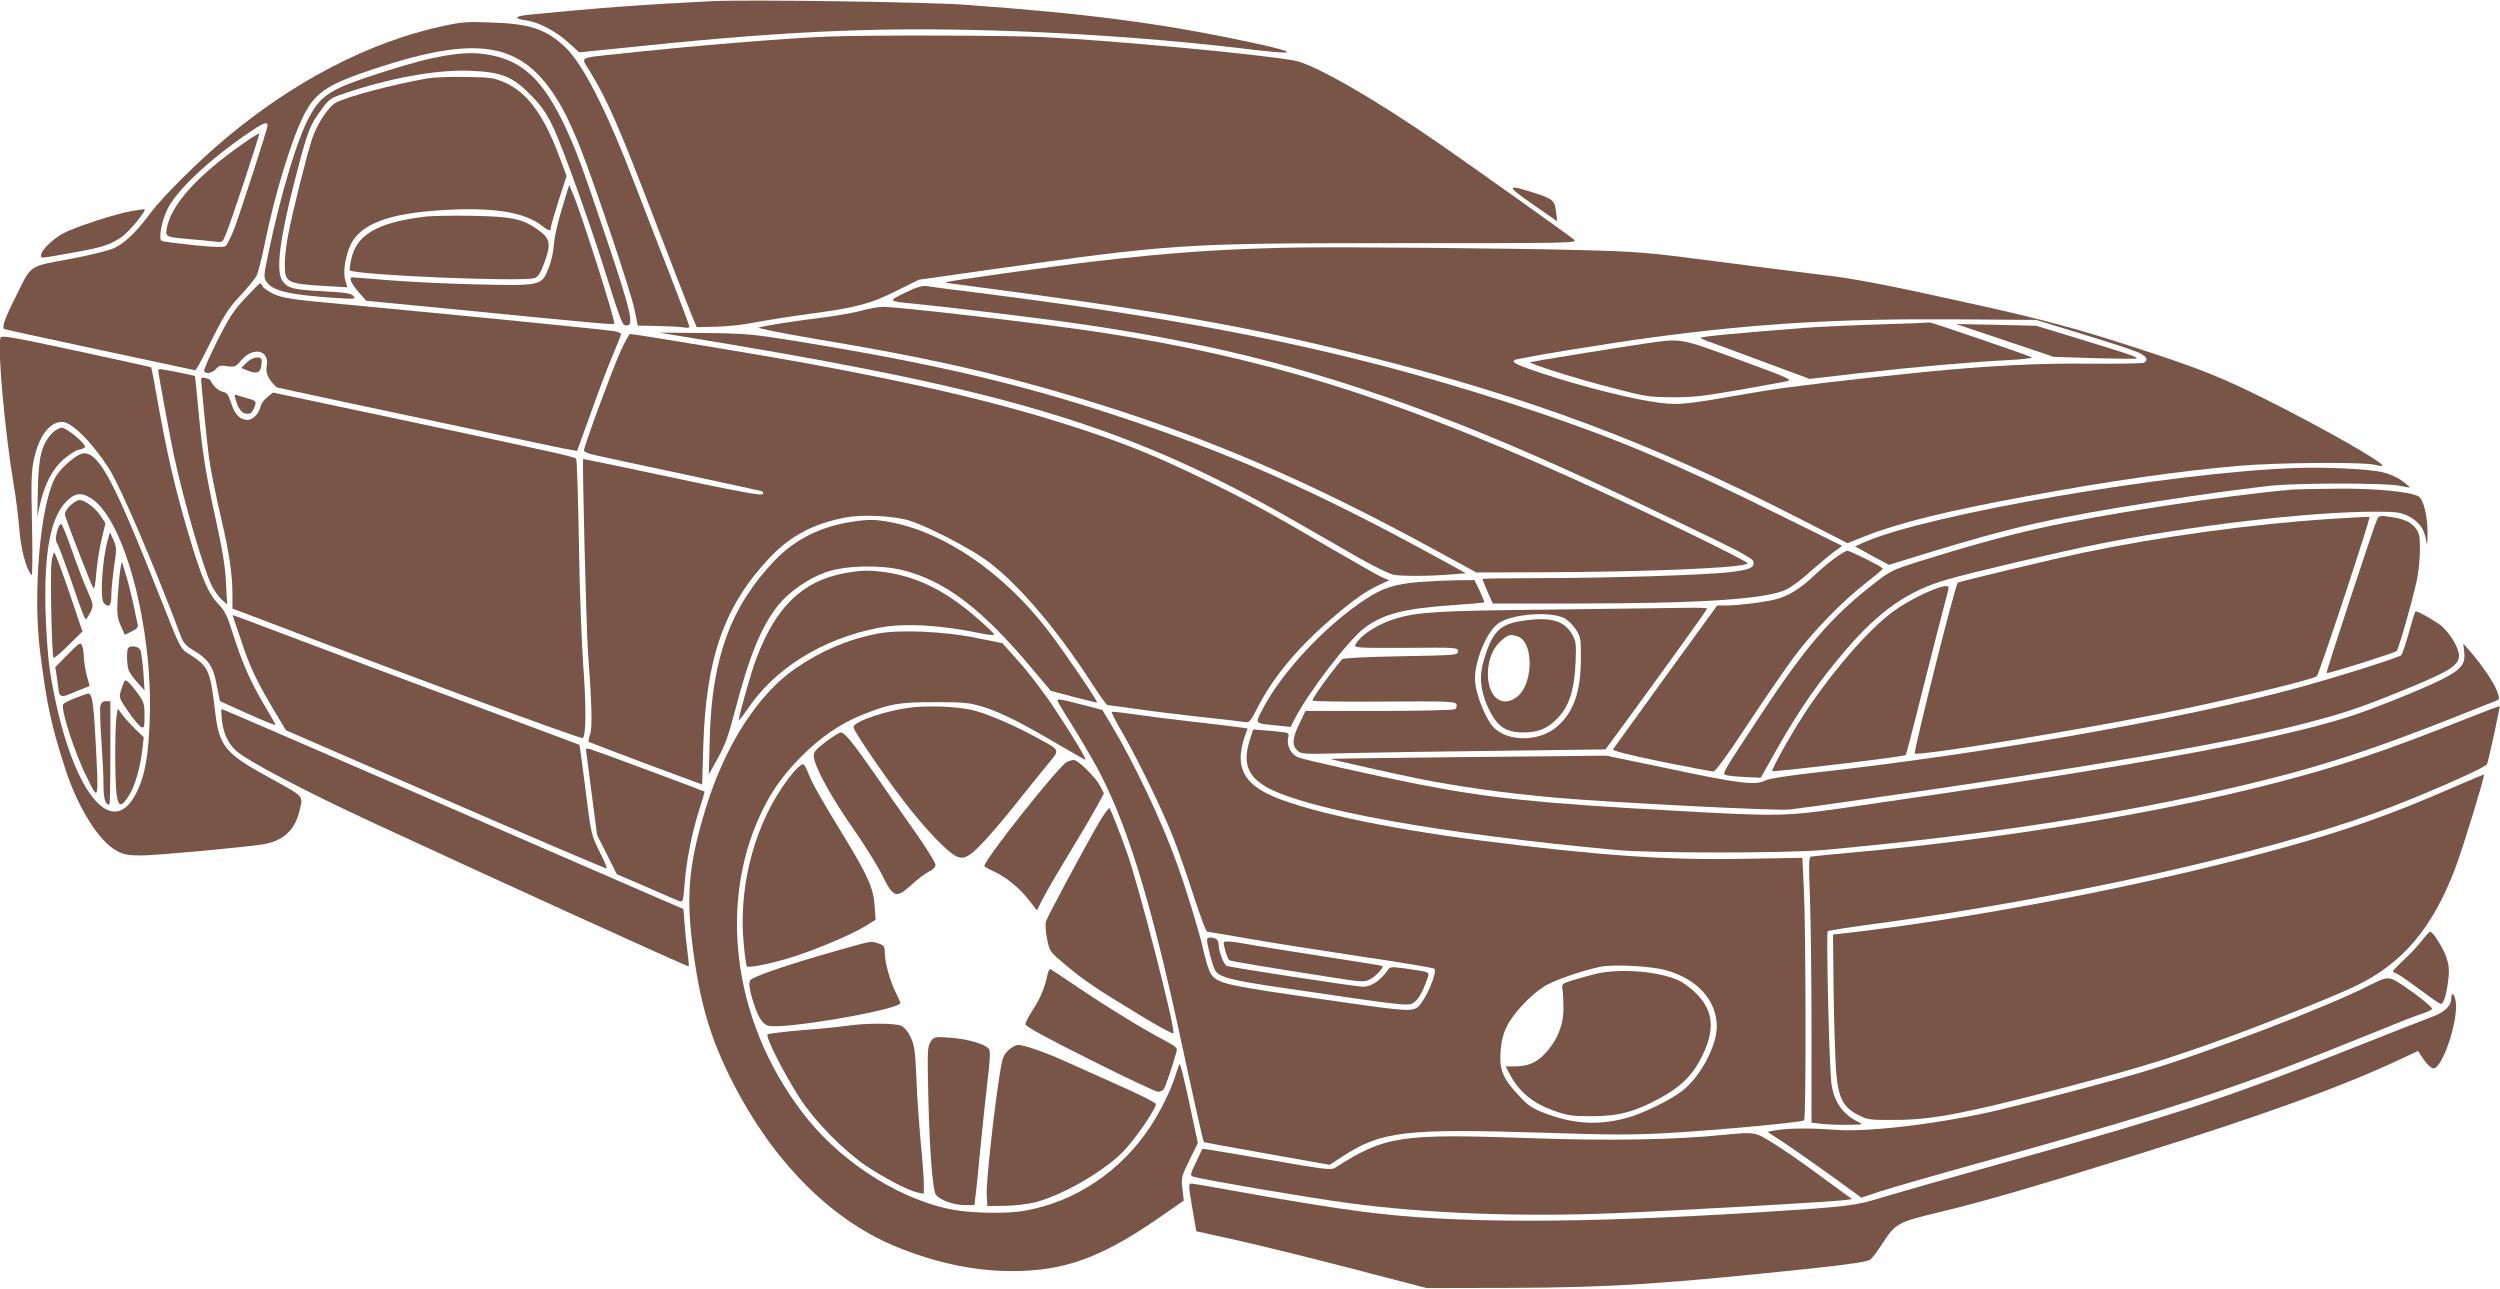 <?xml version="1.0" standalone="no"?>
<!DOCTYPE svg PUBLIC "-//W3C//DTD SVG 20010904//EN"
 "http://www.w3.org/TR/2001/REC-SVG-20010904/DTD/svg10.dtd">
<svg version="1.0" xmlns="http://www.w3.org/2000/svg"
 width="1280pt" height="660pt" viewBox="0 0 1280 660"
 preserveAspectRatio="xMidYMid meet">
<g transform="translate(0,660) scale(0.1,-0.1)"
fill="#795548" stroke="none">
<path d="M3645 6594 c-352 -17 -614 -37 -942 -70 -70 -8 -74 -19 -10 -28 66
-10 156 -57 217 -114 l56 -50 324 33 c775 80 1262 99 1915 75 415 -16 813 -47
1172 -90 276 -34 284 -22 23 34 -454 97 -835 147 -1464 192 -196 14 -1115 27
-1291 18z"/>
<path d="M2265 6466 c-374 -81 -760 -281 -1110 -575 -138 -115 -321 -297 -384
-381 -73 -98 -130 -153 -186 -180 -25 -12 -125 -37 -227 -56 -212 -39 -196
-29 -271 -180 -63 -125 -80 -173 -64 -179 7 -3 229 -51 495 -108 l482 -103 14
21 c8 12 44 82 81 156 54 108 81 148 136 206 37 40 74 85 82 100 8 15 27 89
42 163 53 262 141 548 206 671 58 109 123 150 359 228 551 181 771 134 960
-205 22 -39 62 -127 89 -195 78 -198 262 -746 280 -835 l16 -81 100 -2 c55 -1
115 -4 133 -7 17 -4 32 -2 32 3 0 5 -42 117 -93 249 -52 131 -133 343 -182
469 -150 394 -274 636 -368 720 -97 88 -178 114 -377 120 -117 5 -150 2 -245
-19z m-895 -508 c0 -17 -137 -439 -171 -530 -17 -42 -36 -81 -43 -87 -9 -8
-55 -7 -166 4 -84 9 -157 18 -163 22 -16 10 0 98 29 160 45 95 213 254 414
391 76 52 100 62 100 40z"/>
<path d="M1249 5868 c-241 -168 -376 -318 -396 -442 -6 -39 -3 -40 122 -51 39
-3 91 -8 117 -11 47 -6 47 -6 63 33 25 56 176 515 172 519 -2 2 -37 -19 -78
-48z"/>
<path d="M4245 6413 c-216 -8 -716 -49 -1080 -89 -207 -22 -192 -13 -145 -89
93 -153 147 -276 349 -805 77 -201 153 -396 169 -435 l29 -70 99 2 c54 1 146
11 204 23 58 11 188 32 290 45 231 32 299 50 436 119 l109 54 360 51 c943 133
984 136 2093 136 904 0 923 0 900 19 -32 26 -504 362 -678 483 -337 234 -652
415 -753 433 -182 33 -933 103 -1282 120 -178 9 -888 11 -1100 3z"/>
<path d="M2280 6315 c-98 -17 -169 -36 -338 -90 -246 -79 -296 -110 -356 -219
-62 -111 -147 -392 -211 -698 -25 -119 -26 -128 -10 -151 30 -47 118 -67 360
-83 94 -6 99 -5 84 11 -14 14 -44 18 -160 24 -148 8 -177 15 -203 53 -34 48
-15 207 58 493 70 275 80 302 147 391 36 50 42 53 146 87 229 74 457 113 623
104 150 -7 205 -30 295 -121 96 -97 118 -144 262 -546 30 -85 78 -225 105
-310 100 -316 103 -323 122 -326 45 -7 31 58 -99 445 -128 380 -154 450 -215
580 -108 226 -208 323 -369 357 -79 16 -141 16 -241 -1z"/>
<path d="M2190 6199 c-184 -33 -408 -92 -471 -125 -35 -18 -94 -106 -119 -179
-27 -78 -104 -386 -125 -500 -10 -49 -17 -116 -17 -148 0 -95 9 -100 218 -112
l102 -6 -11 39 c-13 50 6 147 40 200 64 99 221 147 513 159 224 9 369 -17 452
-81 40 -30 48 -32 48 -12 0 7 18 70 40 139 l41 126 -37 98 c-79 213 -162 326
-276 379 -59 26 -73 28 -203 30 -77 2 -165 -2 -195 -7z"/>
<path d="M2877 5531 c-21 -67 -39 -149 -41 -183 -2 -36 -14 -89 -28 -123 -35
-88 -40 -89 -368 -81 -146 3 -346 13 -445 21 -99 8 -185 15 -192 15 -19 0 -4
-34 35 -78 l37 -42 455 -44 c697 -69 810 -79 815 -74 9 8 -167 561 -212 667
l-19 44 -37 -122z"/>
<path d="M7801 5587 c41 -29 96 -68 123 -86 l49 -34 -6 48 c-6 59 -17 68 -120
100 -121 39 -131 33 -46 -28z"/>
<path d="M677 5520 c-83 -14 -289 -81 -350 -113 -57 -30 -117 -89 -117 -114 0
-17 -8 -17 160 13 153 27 193 40 252 80 42 29 136 145 116 143 -7 -1 -35 -5
-61 -9z"/>
<path d="M2170 5490 c-238 -30 -343 -91 -371 -214 -7 -31 -10 -58 -8 -60 25
-24 871 -60 946 -40 16 4 29 24 48 73 39 104 34 130 -38 180 -75 51 -133 63
-332 66 -99 2 -209 0 -245 -5z"/>
<path d="M6665 5333 c-370 -5 -682 -26 -1075 -73 -191 -22 -743 -100 -748
-105 -2 -2 18 -6 45 -9 1043 -136 1482 -212 2098 -367 852 -214 1476 -448
2242 -841 l232 -119 88 35 c170 68 424 131 829 205 421 78 783 130 1087 156
197 17 630 20 692 6 22 -6 41 -8 43 -6 13 13 -301 192 -593 338 -223 112 -343
160 -635 255 -326 107 -503 155 -870 236 -445 99 -616 132 -790 151 -80 10
-316 39 -525 67 -360 47 -398 50 -710 58 -357 9 -1152 16 -1410 13z m3995
-443 c129 -39 256 -81 282 -92 47 -20 60 -39 36 -55 -7 -4 -132 -6 -278 -5
-262 3 -521 -10 -860 -44 -328 -32 -691 -75 -830 -99 -393 -68 -406 -70 -514
-57 -119 13 -394 82 -591 147 -138 46 -165 58 -152 71 9 9 482 87 717 118 531
71 953 95 1545 91 l410 -3 235 -72z"/>
<path d="M9625 4939 c-137 -4 -313 -12 -390 -18 -337 -26 -535 -45 -528 -51 5
-4 22 -12 38 -18 17 -5 140 -51 275 -101 l245 -91 260 30 c294 33 558 56 753
66 73 4 129 10 125 14 -10 8 -516 181 -523 179 -3 -1 -117 -6 -255 -10z"/>
<path d="M10265 4857 l250 -84 213 -7 c116 -3 212 -4 212 -1 0 9 -41 22 -285
97 l-230 70 -205 5 -205 4 250 -84z"/>
<path d="M8410 4839 c-144 -21 -560 -89 -575 -93 -17 -5 232 -84 420 -132 166
-44 190 -47 305 -48 103 -1 163 6 340 37 118 21 230 41 249 45 32 7 8 17 -245
110 -312 114 -292 111 -494 81z"/>
<path d="M1254 5072 c-59 -63 -84 -103 -143 -220 -39 -79 -69 -147 -66 -152
10 -17 41 -11 61 11 15 17 26 20 58 14 37 -5 43 -3 71 30 60 71 144 54 131
-26 -5 -29 -1 -46 16 -73 13 -19 30 -37 38 -40 13 -4 424 -92 1339 -286 106
-23 194 -40 196 -38 1 2 32 89 70 193 37 105 87 237 111 293 24 57 44 107 44
112 0 4 -15 10 -32 14 -35 7 -811 84 -1367 136 -285 26 -330 33 -378 54 -29
14 -56 32 -59 41 -3 8 -9 15 -13 14 -3 0 -38 -35 -77 -77z"/>
<path d="M4635 5102 c-90 -44 -90 -44 45 -57 138 -13 584 -67 760 -91 765
-105 1339 -254 2035 -527 306 -121 620 -261 1140 -510 296 -142 361 -176 363
-194 4 -30 -19 -40 -119 -52 -116 -15 -625 -31 -976 -31 -161 0 -293 -2 -293
-4 0 -3 12 -32 26 -65 l27 -61 406 0 c659 0 991 22 1095 71 25 11 81 52 123
91 43 38 98 84 121 101 l44 32 -324 160 c-511 254 -828 388 -1238 525 -878
294 -1637 456 -2855 610 -132 16 -254 32 -270 35 -22 4 -53 -6 -110 -33z"/>
<path d="M4413 5010 c-35 -10 -123 -26 -195 -35 -145 -18 -301 -42 -333 -52
-11 -3 122 -30 295 -59 559 -93 911 -172 1335 -299 648 -195 1176 -421 1857
-794 l187 -102 314 1 c544 1 1053 22 1075 45 9 9 -558 283 -918 445 -921 413
-1572 613 -2408 740 -297 45 -1034 131 -1105 129 -23 -1 -70 -9 -104 -19z"/>
<path d="M3720 4840 c1490 -250 2093 -439 2920 -914 96 -55 239 -137 317 -182
78 -44 159 -84 180 -87 45 -8 188 -7 293 2 l75 6 -140 77 c-644 352 -1069 539
-1665 735 -501 164 -944 266 -1640 379 -206 33 -245 37 -455 39 l-230 2 345
-57z"/>
<path d="M3 4872 c-18 -44 22 -486 67 -752 11 -63 24 -167 29 -230 9 -106 34
-202 63 -235 4 -5 5 110 2 255 -5 221 -4 277 10 339 25 118 80 191 144 191 49
0 153 -104 240 -239 58 -91 230 -492 364 -848 15 -42 28 -58 61 -78 82 -48
109 -85 126 -180 l17 -85 142 -64 c78 -35 142 -61 142 -57 0 3 -16 32 -35 64
-91 152 -130 237 -187 416 -23 75 -38 105 -68 136 -55 57 -90 140 -159 375
-67 229 -104 390 -152 655 -17 99 -33 182 -35 184 -2 2 -175 40 -384 85 -315
68 -383 80 -387 68z"/>
<path d="M3180 4808 c-40 -87 -190 -491 -190 -514 0 -8 27 -19 73 -28 39 -9
241 -52 447 -96 206 -44 381 -82 389 -85 10 -4 11 -9 4 -16 -6 -6 -113 13
-319 56 -244 52 -592 125 -598 125 -6 0 16 -867 24 -978 20 -278 24 -398 11
-432 -6 -18 -9 -35 -7 -38 3 -2 135 -53 293 -112 l288 -107 6 201 c14 450 108
716 341 962 106 111 221 172 385 204 93 18 263 9 343 -20 98 -34 306 -143 385
-202 158 -117 356 -349 534 -625 40 -62 77 -113 81 -113 5 0 69 -9 142 -19 73
-11 221 -29 328 -41 107 -11 209 -23 227 -26 31 -6 32 -4 77 83 80 153 205
302 381 452 106 91 166 133 236 166 l52 24 -34 14 c-19 8 -137 75 -264 149
-329 192 -425 245 -655 356 -239 116 -379 173 -620 253 -381 126 -800 227
-1410 339 -218 40 -882 150 -905 150 -3 0 -24 -37 -45 -82z"/>
<path d="M1262 4743 l-27 -27 30 -12 c56 -24 74 -12 75 49 0 27 -47 21 -78
-10z"/>
<path d="M810 4705 c0 -17 57 -324 80 -435 50 -234 153 -587 195 -670 13 -25
35 -56 50 -70 l28 -25 -6 110 c-3 78 -18 170 -50 315 -54 244 -72 360 -92 579
-8 90 -16 165 -17 166 -6 3 -164 35 -176 35 -6 0 -12 -2 -12 -5z"/>
<path d="M1030 4658 c0 -27 31 -336 40 -401 12 -82 33 -184 66 -327 36 -153
54 -274 54 -365 l0 -81 128 -48 c762 -292 1659 -622 1666 -615 17 16 18 163 2
374 -8 116 -19 398 -22 627 -4 229 -10 422 -14 428 -7 11 -37 18 -943 211
l-609 129 -29 -23 c-16 -12 -32 -34 -35 -49 -8 -36 -40 -68 -67 -68 -38 0 -65
28 -83 85 -15 46 -22 55 -46 60 -22 5 -51 33 -62 61 -1 1 -11 5 -23 8 -16 5
-23 3 -23 -6z"/>
<path d="M1205 4559 c16 -54 31 -74 56 -77 19 -2 28 3 37 23 18 39 16 43 -29
55 -22 6 -47 14 -56 17 -12 5 -14 1 -8 -18z"/>
<path d="M267 4382 c-53 -55 -70 -121 -73 -282 l-3 -145 14 64 c24 102 62 177
118 227 28 25 63 48 79 51 16 3 30 9 33 13 9 14 -93 100 -118 100 -13 0 -36
-13 -50 -28z"/>
<path d="M390 4263 c-45 -30 -92 -78 -110 -113 -75 -148 -112 -589 -75 -885
35 -275 56 -373 127 -595 66 -205 174 -378 267 -427 36 -19 60 -23 125 -23 70
0 487 38 616 56 110 16 173 74 196 183 15 69 22 61 -160 161 -225 123 -254
159 -275 340 -25 211 -33 228 -136 293 -39 24 -44 32 -129 248 -195 494 -277
672 -341 742 -38 41 -66 46 -105 20z m82 -218 c167 -114 310 -657 295 -1120
-7 -198 -24 -295 -69 -385 -134 -265 -352 46 -443 630 -9 58 -19 195 -22 305
-7 304 26 475 107 558 45 45 79 48 132 12z"/>
<path d="M358 4010 c-19 -19 -28 -37 -25 -48 21 -66 138 -367 145 -374 5 -5
12 27 15 79 4 48 16 125 27 171 l20 83 -26 39 c-28 42 -80 80 -108 80 -10 0
-31 -14 -48 -30z"/>
<path d="M292 3878 c-9 -33 -8 -47 4 -67 7 -14 41 -104 74 -200 56 -164 67
-190 73 -180 40 68 40 63 6 141 -18 40 -54 134 -80 208 -25 74 -51 136 -56
137 -6 2 -15 -15 -21 -39z"/>
<path d="M551 3833 c-28 -103 -40 -300 -19 -321 26 -26 38 -13 38 41 0 28 7
95 14 147 14 88 13 98 -3 135 l-18 40 -12 -42z"/>
<path d="M264 3723 c-8 -52 1 -482 10 -491 3 -3 38 26 77 65 l71 70 -68 202
c-38 110 -72 201 -76 201 -4 0 -10 -21 -14 -47z"/>
<path d="M617 3690 c-4 -19 -10 -82 -14 -140 -5 -94 -3 -111 15 -153 l21 -47
35 17 c28 13 34 21 31 37 -3 12 -14 62 -24 111 -11 50 -28 117 -39 150 l-18
60 -7 -35z"/>
<path d="M347 3249 l-64 -65 8 -50 c4 -27 8 -56 9 -64 1 -34 15 -41 51 -26 19
8 51 21 71 29 l37 15 -15 54 c-7 29 -14 71 -15 93 0 22 -4 49 -9 60 -7 18 -14
14 -73 -46z"/>
<path d="M657 3283 c-10 -9 -8 -88 2 -115 5 -13 25 -41 45 -63 l36 -40 -6 95
c-4 52 -11 103 -16 113 -9 17 -48 24 -61 10z"/>
<path d="M637 3113 c-2 -4 -10 -25 -17 -46 -12 -38 -11 -40 35 -108 26 -38 56
-74 66 -80 18 -9 19 -5 19 57 0 60 -3 71 -35 114 -40 55 -61 74 -68 63z"/>
<path d="M386 3026 c-33 -12 -61 -27 -63 -33 -11 -32 62 -255 124 -378 59
-119 59 -121 42 200 -10 189 -18 236 -38 234 -3 0 -33 -10 -65 -23z"/>
<path d="M514 2987 c-3 -13 -1 -92 5 -176 6 -84 11 -187 11 -230 0 -69 9 -101
30 -101 3 0 5 119 5 265 l0 265 -22 0 c-15 0 -25 -8 -29 -23z"/>
<path d="M597 2933 c-9 -50 -9 -313 -1 -392 8 -75 25 -78 66 -11 30 49 55 136
67 233 l7 62 -41 40 c-23 22 -53 55 -67 73 l-25 34 -6 -39z"/>
<path d="M11755 4204 c-644 -23 -1892 -238 -2214 -382 l-43 -20 86 -47 87 -47
182 56 c459 141 662 186 1197 270 225 35 357 53 565 78 135 16 599 16 670 1
27 -6 51 -10 53 -8 2 1 -16 16 -39 33 -26 19 -67 37 -108 46 -70 15 -285 25
-436 20z"/>
<path d="M11735 4093 c-339 -29 -977 -127 -1295 -198 -175 -39 -380 -96 -616
-170 -141 -45 -147 -48 -247 -127 -206 -163 -337 -316 -562 -658 -190 -288
-196 -298 -182 -307 6 -4 50 -9 97 -11 l85 -4 87 154 c109 193 218 349 350
502 173 201 319 302 518 359 134 39 580 143 776 182 472 94 1079 165 1411 165
114 0 134 -3 173 -22 54 -28 81 -64 91 -120 6 -37 7 -32 8 33 1 85 -21 174
-47 188 -45 24 -225 41 -413 39 -107 -1 -212 -3 -234 -5z"/>
<path d="M11930 3943 c-392 -25 -874 -91 -1270 -174 -143 -30 -631 -147 -636
-152 -14 -14 -228 -866 -220 -875 15 -14 799 113 1256 204 323 64 785 175 802
192 13 13 277 812 270 815 -4 2 -95 -3 -202 -10z"/>
<path d="M12172 3944 c-15 -29 -264 -786 -260 -790 6 -5 349 103 359 113 10
10 82 261 104 366 8 38 15 106 15 152 0 75 -3 87 -25 114 -27 32 -62 46 -137
56 -39 6 -48 4 -56 -11z"/>
<path d="M4365 3929 c-162 -24 -295 -90 -400 -200 -224 -235 -321 -500 -331
-909 l-5 -185 47 84 c35 63 55 118 84 230 76 293 137 442 225 553 55 68 155
138 245 169 97 34 278 38 391 10 217 -54 407 -198 662 -503 l97 -115 117 -31
c64 -17 118 -30 120 -29 5 6 -166 257 -246 362 -227 298 -529 507 -809 561
-81 15 -108 16 -197 3z"/>
<path d="M9395 3743 c-27 -20 -77 -61 -110 -93 -69 -65 -131 -103 -195 -119
-61 -15 -191 -31 -250 -31 l-48 0 -263 -362 c-144 -200 -266 -368 -270 -374
-6 -7 69 -27 244 -63 138 -28 260 -51 269 -51 11 0 71 81 174 238 86 130 195
289 242 352 99 132 250 287 370 379 45 35 82 66 82 70 -1 8 -166 91 -182 91
-7 0 -35 -17 -63 -37z"/>
<path d="M4323 3665 c-213 -39 -351 -172 -450 -435 -28 -73 -95 -311 -90 -317
2 -2 20 21 40 50 141 214 387 367 677 423 132 25 313 15 528 -30 34 -7 62 -9
62 -5 0 5 -39 43 -87 84 -158 138 -303 211 -468 235 -88 12 -122 11 -212 -5z"/>
<path d="M7264 3620 c-124 -11 -185 -30 -274 -89 -206 -135 -431 -377 -526
-563 -39 -76 -44 -71 78 -83 l66 -7 22 43 c66 130 273 401 355 463 94 72 203
100 445 117 91 6 167 13 169 15 2 2 -9 28 -23 59 l-27 55 -97 -1 c-53 -1 -138
-5 -188 -9z"/>
<path d="M9909 3585 c-68 -25 -164 -77 -219 -118 -120 -90 -279 -270 -423
-478 -72 -104 -200 -329 -193 -337 7 -6 675 74 683 82 3 3 31 110 63 238 50
201 141 556 156 611 6 21 -15 22 -67 2z"/>
<path d="M7940 3479 c-580 -6 -676 -12 -790 -45 -93 -27 -184 -85 -210 -134
-9 -17 5 -18 258 -17 261 2 267 2 267 -18 0 -19 -8 -20 -292 -25 -176 -3 -295
-9 -301 -15 -63 -74 -152 -197 -152 -212 0 -4 164 -7 365 -5 330 2 366 1 372
-14 3 -9 0 -20 -8 -25 -8 -5 -183 -9 -389 -9 l-376 0 -26 -54 c-40 -81 -45
-119 -18 -146 22 -22 24 -22 259 -16 130 3 480 9 779 12 l542 7 144 196 c223
306 376 519 376 525 0 4 -48 5 -107 4 -60 -1 -371 -5 -693 -9z m69 -44 c17 -8
43 -34 59 -57 25 -39 27 -48 26 -152 0 -167 -37 -271 -119 -344 -100 -88 -280
-81 -343 13 -36 52 -73 151 -79 210 -10 99 60 271 127 309 75 44 262 56 329
21z"/>
<path d="M7781 3419 c-103 -17 -141 -57 -182 -193 -27 -86 -21 -157 19 -247
45 -97 89 -129 180 -129 77 0 123 18 173 69 62 61 90 146 96 291 4 96 2 108
-19 144 -42 72 -116 90 -267 65z m-7 -79 c77 -29 77 -233 0 -302 -77 -68 -156
-13 -156 110 0 72 24 133 68 172 37 32 49 35 88 20z"/>
<path d="M12334 3363 c-16 -58 -34 -112 -40 -118 -13 -12 -335 -114 -539 -169
-580 -157 -1596 -336 -2455 -431 -139 -15 -246 -32 -262 -41 -48 -26 -134 -16
-477 57 l-336 70 -708 -7 c-389 -4 -706 -8 -704 -10 3 -3 318 -74 437 -98 216
-44 462 -78 725 -101 275 -24 1125 -67 1185 -60 30 3 197 26 370 51 1129 160
1875 288 2265 389 183 47 278 78 445 145 299 120 350 149 350 204 0 36 -41
106 -86 148 -24 22 -121 78 -136 78 -3 0 -18 -48 -34 -107z"/>
<path d="M1193 3443 c2 -5 21 -60 42 -123 42 -130 80 -210 168 -357 l61 -102
819 -356 c450 -196 821 -354 824 -352 2 3 -15 43 -38 88 -41 82 -43 89 -71
314 -16 127 -30 231 -31 231 -1 1 -90 34 -197 74 -420 156 -1107 413 -1333
499 -132 50 -241 91 -244 91 -2 0 -2 -3 0 -7z"/>
<path d="M4493 3356 c-150 -29 -289 -88 -421 -179 -190 -131 -358 -391 -456
-707 -87 -282 -104 -444 -71 -705 36 -292 91 -481 206 -706 204 -401 498 -699
823 -836 223 -94 448 -139 661 -130 244 9 429 83 718 285 l108 75 -7 60 c-7
56 -5 64 36 147 l43 88 -44 206 c-24 113 -46 202 -49 198 -4 -4 -12 -27 -19
-50 -21 -73 -78 -191 -135 -276 -150 -225 -383 -380 -640 -425 -86 -16 -260
-13 -361 4 -260 46 -555 228 -745 459 -376 461 -473 1085 -244 1571 52 111
110 193 203 288 96 98 204 173 315 217 143 57 187 65 371 65 150 0 179 -3 245
-23 91 -28 199 -82 384 -191 76 -44 140 -81 143 -81 8 0 -59 113 -153 255 -50
77 -133 186 -182 241 l-90 101 -139 28 c-168 33 -387 42 -500 21z"/>
<path d="M12617 3260 c7 -61 -18 -90 -116 -139 -101 -51 -352 -151 -473 -190
-396 -126 -1127 -258 -2583 -467 -305 -44 -342 -45 -886 -14 -682 37 -944 65
-1304 136 -204 40 -577 124 -608 136 -36 14 -60 60 -52 98 6 28 5 28 -47 34
-29 3 -71 7 -92 8 l-40 3 -19 -60 c-34 -111 -9 -179 86 -234 204 -116 888
-239 1792 -323 184 -17 871 -17 1060 0 872 79 1630 200 2275 362 305 77 549
157 927 306 120 47 228 90 240 95 22 8 22 10 8 50 -16 43 -77 135 -138 204
l-35 40 5 -45z"/>
<path d="M5420 3000 c6 -11 37 -62 69 -113 32 -50 83 -137 114 -192 157 -279
286 -691 438 -1395 67 -312 119 -544 123 -548 2 -1 148 -28 324 -59 l320 -57
64 42 c202 131 319 145 1043 122 328 -11 453 -11 627 -1 259 15 685 55 695 65
11 10 9 968 -1 1178 l-8 166 -297 -5 c-396 -8 -751 17 -1346 93 -503 64 -932
158 -1096 240 -130 65 -164 152 -116 293 l15 41 -32 5 c-17 3 -130 16 -251 30
-121 14 -263 32 -315 40 -52 8 -96 12 -98 10 -3 -2 23 -53 58 -112 82 -144
207 -402 259 -536 23 -59 69 -190 102 -292 33 -102 64 -185 69 -185 5 0 97
-16 206 -35 108 -19 366 -60 573 -91 207 -30 380 -59 385 -64 17 -16 -44 -159
-83 -194 -29 -26 -64 -24 -401 25 -603 86 -630 92 -663 148 -9 15 -25 68 -36
117 -20 91 -87 310 -135 442 -77 216 -221 519 -334 707 l-48 80 -104 27 c-131
34 -134 34 -120 8z m3111 -1368 c160 -45 259 -155 259 -288 0 -98 -83 -255
-174 -327 -62 -49 -210 -121 -291 -142 -146 -38 -270 -30 -417 26 -65 25 -86
40 -134 92 -80 86 -98 131 -91 225 4 51 14 91 32 127 31 64 121 160 190 204
47 30 192 81 288 101 66 14 263 4 338 -18z"/>
<path d="M8175 1615 c-33 -8 -87 -23 -120 -33 -58 -18 -60 -20 -55 -48 3 -16
5 -60 5 -99 0 -86 -35 -168 -98 -233 -44 -45 -86 -62 -155 -62 l-43 0 27 -51
c45 -81 116 -139 215 -174 75 -27 97 -30 199 -30 137 0 219 22 350 93 107 58
167 117 215 215 67 136 58 233 -31 321 -24 24 -63 54 -87 65 -97 47 -298 64
-422 36z"/>
<path d="M4677 2979 c-129 -13 -307 -72 -307 -102 0 -21 192 -300 296 -428 51
-64 123 -144 159 -177 90 -85 111 -84 195 1 34 34 110 122 169 196 58 73 134
168 169 210 72 88 77 75 -55 147 -115 63 -256 123 -327 139 -80 17 -203 23
-299 14z"/>
<path d="M12635 2923 c-434 -173 -662 -249 -1010 -338 -590 -151 -1378 -280
-2100 -346 -132 -12 -246 -23 -253 -25 -11 -3 -12 -43 -5 -211 4 -115 8 -420
8 -679 l0 -472 50 -6 c28 -3 88 -6 135 -5 72 0 81 2 60 12 -88 40 -137 114
-145 218 -11 133 -25 753 -17 761 4 4 126 23 271 42 923 125 1951 353 2527
562 216 78 573 234 578 252 13 43 67 294 64 296 -2 2 -75 -26 -163 -61z"/>
<path d="M1136 2913 c8 -67 30 -117 71 -155 53 -51 358 -211 713 -375 590
-274 1602 -734 1606 -731 2 2 -1 35 -6 73 -5 39 -12 104 -15 145 l-6 76 -112
48 c-62 27 -592 257 -1179 512 -587 255 -1070 464 -1073 464 -3 0 -2 -26 1
-57z"/>
<path d="M4228 2802 c-54 -41 -63 -52 -61 -78 4 -50 87 -203 201 -366 61 -87
128 -196 151 -243 55 -112 70 -116 148 -45 31 29 72 59 90 68 20 9 33 23 33
34 0 10 -46 85 -103 166 -57 81 -150 214 -206 296 -115 165 -157 216 -176 216
-8 0 -42 -22 -77 -48z"/>
<path d="M3000 2763 c1 -4 13 -105 29 -223 l28 -215 51 -101 50 -100 154 -66
c84 -37 160 -70 169 -73 15 -5 18 6 24 87 8 117 38 265 75 382 16 49 28 91 27
93 -3 3 -553 208 -584 217 -13 4 -23 4 -23 -1z"/>
<path d="M5464 2700 c-38 -15 -424 -501 -424 -534 0 -3 24 -17 53 -30 63 -30
126 -82 178 -148 l38 -49 31 61 c17 33 79 140 139 238 59 97 122 205 140 238
l33 62 -20 39 c-22 43 -114 133 -134 132 -7 0 -22 -4 -34 -9z"/>
<path d="M4073 2658 c-17 -18 -49 -60 -71 -93 -150 -225 -223 -529 -193 -809
5 -54 12 -101 15 -104 10 -10 150 20 255 55 126 42 293 114 356 154 l48 30 -5
72 c-6 89 -34 152 -153 348 -124 203 -166 277 -186 329 -9 24 -21 46 -26 47
-5 2 -23 -11 -40 -29z"/>
<path d="M12570 2573 c-311 -137 -546 -221 -875 -312 -649 -181 -1515 -351
-2205 -434 l-105 -12 3 -285 c2 -157 8 -339 12 -404 11 -146 34 -194 115 -235
46 -24 59 -26 185 -25 192 0 366 34 870 166 333 87 487 133 720 215 237 83
624 236 763 301 248 117 403 300 521 615 39 105 150 467 144 471 -1 1 -68 -26
-148 -61z"/>
<path d="M5623 2382 c-72 -124 -259 -473 -268 -500 -4 -13 -1 -53 6 -89 13
-65 14 -66 94 -133 97 -81 154 -120 377 -255 95 -58 174 -101 176 -96 10 29
-178 759 -239 929 -36 101 -82 217 -88 224 -4 4 -30 -32 -58 -80z"/>
<path d="M12400 1784 c-19 -25 -61 -70 -94 -100 -32 -30 -57 -56 -55 -58 2 -2
15 -9 29 -16 14 -7 66 -44 116 -81 49 -38 95 -69 102 -69 14 0 30 56 38 131 5
40 2 71 -10 106 -16 48 -70 133 -84 133 -4 -1 -23 -21 -42 -46z"/>
<path d="M6180 1788 c0 -27 30 -139 42 -157 22 -35 80 -50 353 -90 613 -90
635 -93 661 -76 25 16 47 53 69 116 16 45 24 41 -108 60 -75 10 -80 10 -93
-10 -38 -53 -83 -83 -126 -83 -36 0 -687 100 -698 107 -15 9 -40 74 -40 103 0
18 -6 32 -16 36 -25 10 -44 7 -44 -6z"/>
<path d="M6266 1775 c-4 -10 17 -81 27 -91 4 -5 198 -37 525 -88 151 -24 166
-25 195 -11 29 14 74 62 65 69 -1 2 -140 24 -308 50 -168 26 -349 55 -402 65
-69 12 -99 14 -102 6z"/>
<path d="M4290 1734 c-252 -71 -440 -135 -450 -154 -6 -12 -4 -39 8 -81 28
-99 52 -142 87 -151 77 -20 675 83 675 117 0 3 -11 27 -24 54 -29 57 -56 155
-56 204 0 30 -4 37 -31 46 -41 14 -28 16 -209 -35z"/>
<path d="M5364 1613 c-15 -71 -39 -128 -75 -182 -21 -32 -39 -66 -39 -75 0
-11 100 -66 330 -181 181 -91 338 -165 349 -165 10 0 23 6 29 13 8 10 43 110
66 193 5 18 -3 26 -56 54 -117 62 -283 163 -433 264 -82 56 -153 102 -157 104
-4 2 -10 -9 -14 -25z"/>
<path d="M12129 1554 c-219 -112 -825 -343 -1164 -444 -166 -49 -553 -151
-743 -196 -299 -69 -666 -113 -836 -98 -114 9 -230 8 -294 -3 l-43 -8 93 -61
c51 -34 159 -110 241 -169 l147 -107 93 31 c50 17 319 94 597 171 927 259
1274 374 1925 640 110 45 224 90 253 99 29 9 54 20 54 26 2 14 -168 140 -205
152 -29 9 -42 5 -118 -33z"/>
<path d="M12550 1485 c0 -35 -35 -68 -95 -90 -28 -10 -205 -80 -395 -155 -660
-263 -932 -352 -1860 -610 -239 -67 -492 -139 -561 -160 -137 -43 -166 -47
-604 -75 -947 -60 -1586 -60 -2050 0 -151 19 -434 65 -679 110 -105 19 -197
35 -206 35 -16 0 -15 -10 4 -122 l21 -122 190 -42 c105 -23 370 -88 590 -145
l400 -104 425 1 c516 2 786 19 1567 102 178 19 267 33 279 43 10 7 36 43 60
79 69 107 79 112 298 165 212 50 496 133 1016 296 645 202 1031 342 1332 482
l98 46 30 -45 c17 -24 39 -44 49 -44 47 0 130 249 114 344 -6 41 -23 49 -23
11z"/>
<path d="M4345 1349 c-33 -5 -138 -16 -233 -23 -96 -8 -177 -18 -182 -22 -12
-12 86 -205 166 -328 77 -118 220 -264 337 -344 88 -60 220 -129 266 -138 l31
-6 0 51 c0 28 -7 124 -16 213 -8 90 -19 237 -22 328 -6 142 -11 171 -30 211
-12 26 -33 51 -48 57 -29 14 -181 14 -269 1z"/>
<path d="M4765 1266 c-17 -25 -17 -49 -12 -284 7 -284 22 -479 40 -501 22 -26
91 -51 144 -51 l52 0 5 43 c4 23 15 137 26 252 11 116 28 272 37 348 12 98 14
143 7 155 -16 25 -108 53 -200 59 -80 6 -82 5 -99 -21z"/>
<path d="M5163 1223 c-26 -25 -32 -40 -46 -133 -30 -195 -68 -544 -65 -605 l3
-60 90 1 c50 1 119 9 155 18 142 38 346 155 448 257 60 60 174 226 170 247 -2
7 -93 53 -203 101 -110 49 -231 103 -270 121 -88 40 -202 80 -231 80 -12 0
-35 -12 -51 -27z"/>
<path d="M8830 790 c-253 -26 -591 -32 -1000 -17 -665 23 -737 12 -996 -153
-19 -12 -63 -6 -349 44 -180 31 -328 56 -329 54 -1 -2 -16 -33 -33 -70 -29
-60 -30 -67 -15 -72 55 -17 595 -109 798 -136 394 -53 888 -72 1374 -51 316
13 1121 59 1169 67 l33 5 -43 31 c-24 17 -93 68 -154 113 -60 44 -151 107
-200 138 -100 62 -98 62 -255 47z"/>
</g>
</svg>
